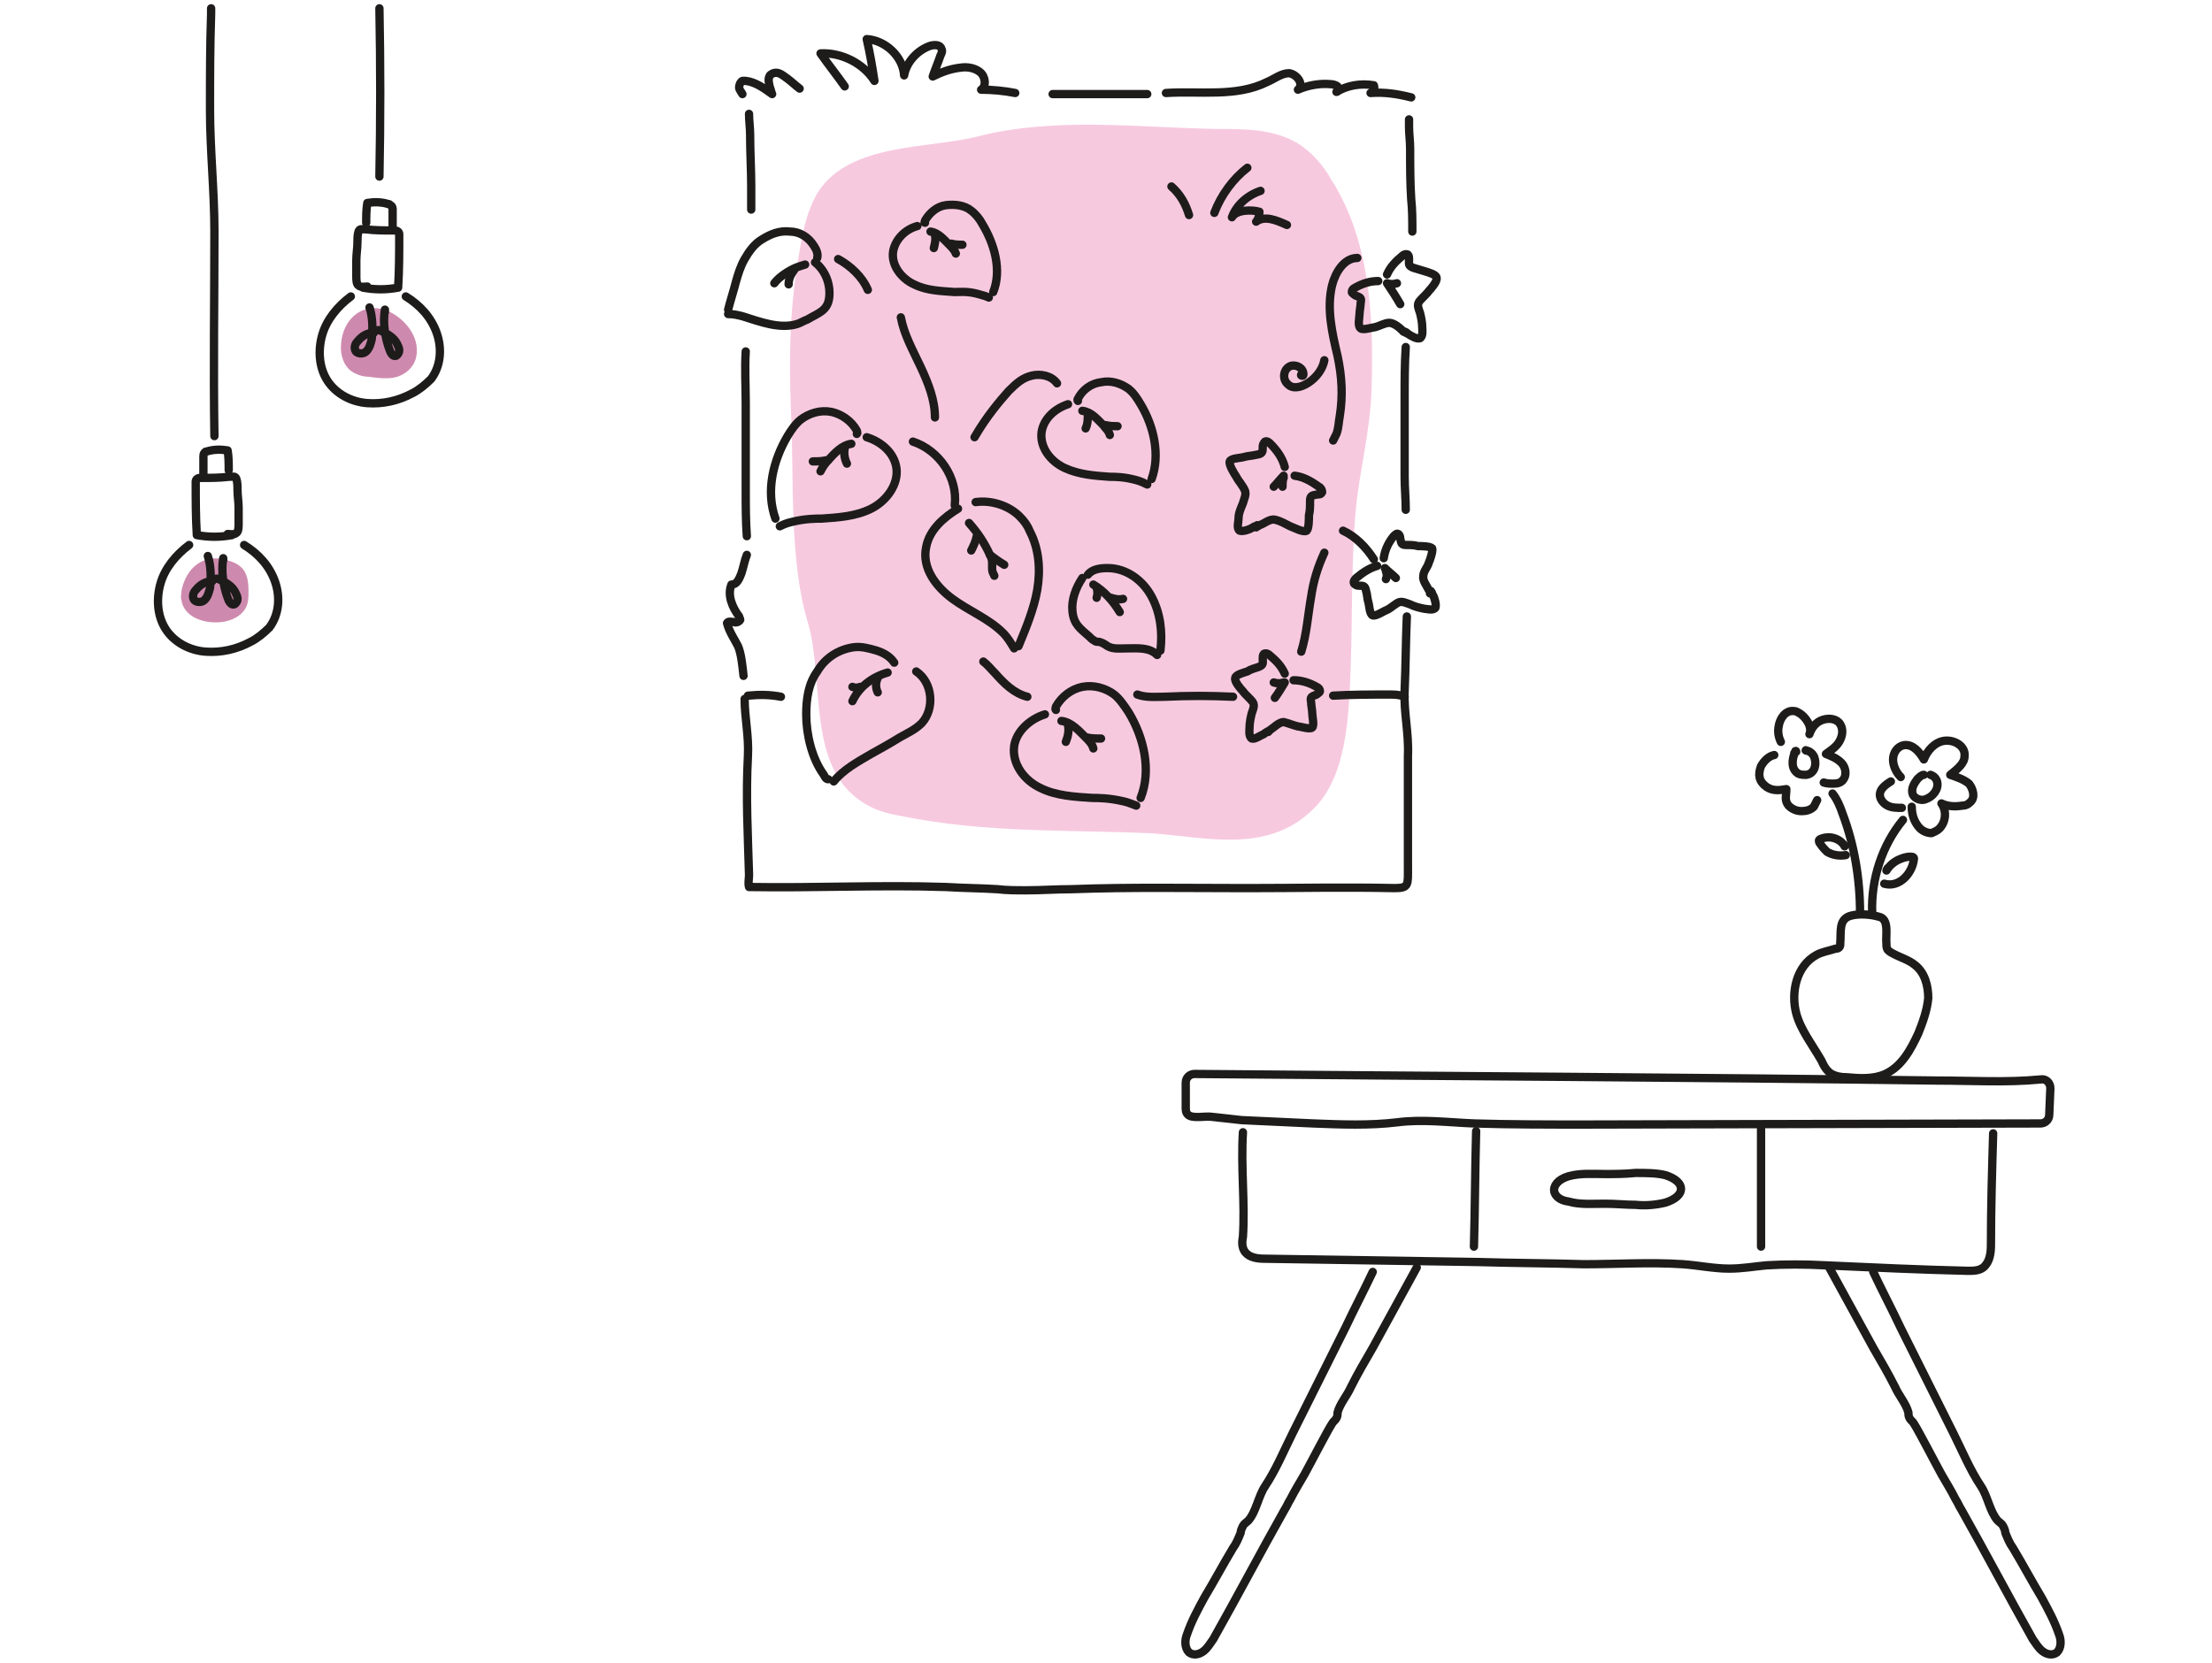 <svg width="266" height="200" viewBox="0 0 266 200" fill="none" xmlns="http://www.w3.org/2000/svg"><path d="M95.115 49.399C94.849 42.802 94.982 36.505 96.177 30.057C96.575 27.658 97.106 25.109 98.434 23.01C102.284 17.162 111.709 17.912 117.551 16.413C126.976 14.014 136.933 15.363 146.491 15.513C149.81 15.513 153.262 15.513 156.182 17.312C157.775 18.362 159.103 19.861 160.032 21.511C164.679 28.708 165.21 37.854 164.944 46.55C164.811 52.098 163.351 56.896 162.953 62.294C162.422 69.341 162.687 76.388 162.289 83.436C162.024 88.234 161.36 93.481 158.439 96.78C152.863 102.928 145.164 100.679 138.393 100.229C128.171 99.779 118.48 100.229 108.258 98.13C106.532 97.83 104.939 97.38 103.478 96.33C97.106 91.982 99.098 82.086 97.239 75.189C94.849 67.542 95.513 57.796 95.115 49.399Z" fill="#F7C9DF"/><path d="M21.815 71.109C21.815 71.506 21.683 71.77 21.815 72.167 21.948 73.225 22.741 74.019 23.667 74.416 24.593 74.813 25.651 74.945 26.71 74.813 27.768 74.68 28.959 74.151 29.488 73.225 29.884 72.564 29.884 71.903 29.884 71.109 29.884 70.051 29.752 68.86 28.959 68.199 28.562 67.802 27.9 67.537 27.371 67.405 24.461 66.479 22.345 68.331 21.815 71.109ZM40.996 41.875C40.996 43.065 41.526 44.388 42.716 44.917 43.245 45.182 43.774 45.314 44.303 45.314 45.229 45.446 46.288 45.579 47.214 45.446 48.139 45.314 49.066 44.785 49.595 43.991 50.256 43.065 50.256 41.742 49.859 40.684 49.462 39.626 48.669 38.7 47.743 38.039 44.436 35.657 40.996 37.906 40.996 41.875Z" fill="#CE8AAE"/><path d="M89.676 42.273C89.544 44.389 89.676 46.373 89.676 48.49 89.676 51.929 89.676 55.501 89.676 58.94 89.676 60.792 89.676 62.644 89.808 64.496M90.073 13.698C90.073 14.492 90.205 15.418 90.205 16.212 90.205 18.328 90.337 20.445 90.337 22.429 90.337 23.355 90.337 24.281 90.337 25.207M137.959 11.318C134.123 11.318 130.419 11.318 126.583 11.318M169.838 27.853C169.838 26.53 169.838 25.207 169.706 24.017 169.574 22.033 169.574 19.916 169.574 17.932 169.574 17.006 169.441 16.08 169.441 15.286 169.441 15.022 169.441 14.625 169.441 14.36M169.045 61.32C169.045 59.997 168.912 58.674 168.912 57.351 168.912 54.177 168.912 51.002 168.912 47.827 168.912 45.843 168.912 43.726 169.045 41.742M169.309 98.756C169.309 96.11 169.309 93.597 169.309 90.951 169.442 88.173 168.78 85.66 168.913 83.014 169.045 80.104 169.045 77.062 169.177 74.151M169.309 104.575C169.309 102.591 169.309 100.739 169.309 98.755M169.309 103.65C169.309 103.782 169.309 104.047 169.309 104.311 169.309 106.428 169.442 106.825 167.722 106.825 161.769 106.692 155.949 106.825 149.996 106.825 142.985 106.825 135.842 106.692 128.831 106.957 126.979 106.957 125.26 107.089 123.408 107.089 122.217 107.089 121.027 107.089 119.968 106.957 117.852 106.825 115.868 106.825 113.751 106.692 105.814 106.428 98.01 106.825 90.073 106.692 89.941 106.163 90.073 105.766 90.073 105.237 89.941 100.475 89.676 95.845 89.941 90.951 90.073 88.57 89.544 86.321 89.544 84.072M122.482 77.723C123.408 75.475 124.334 73.226 124.73 70.977 125.127 68.596 124.995 66.082 123.805 63.834 123.54 63.172 123.143 62.643 122.614 62.114 121.291 60.791 119.175 60.13 117.323 60.394M121.953 77.988C121.556 77.327 121.159 76.665 120.63 76.136 118.91 74.417 116.529 73.491 114.545 72.035 112.561 70.58 110.841 68.332 111.37 65.818 111.767 63.702 113.487 62.247 115.206 61.188M119.571 69.257C119.439 68.992 119.307 68.728 119.307 68.463 119.307 68.198 119.307 67.934 119.307 67.669 119.307 67.272 119.174 67.008 119.042 66.743 118.381 65.288 117.587 64.098 116.529 62.907M127.112 46.108C126.45 45.182 125.127 44.918 124.069 45.182 123.011 45.447 122.349 45.976 121.291 47.034 120.233 48.225 118.646 50.077 117.19 52.59M128.435 48.621C126.847 49.15 125.524 50.341 125.26 51.928 124.995 53.78 126.318 55.5 128.038 56.293 129.757 57.087 131.609 57.219 133.461 57.352 134.123 57.352 135.181 57.352 136.636 57.748 137.165 57.881 137.694 58.145 137.959 58.278M129.625 48.225C129.492 48.093 129.625 47.961 129.625 47.961 130.154 46.902 131.212 46.109 132.403 45.976 133.593 45.712 134.784 46.109 135.71 46.77 136.371 47.299 136.768 47.961 137.165 48.622 138.752 51.268 139.546 54.707 138.488 57.617" stroke="#1E1C1B" stroke-miterlimit="10" stroke-linecap="round" stroke-linejoin="round"/><path d="M130.154 49.415C131.213 49.547 131.874 50.341 132.668 51.135C132.932 51.532 133.329 51.796 133.461 52.325" stroke="#1E1C1B" stroke-miterlimit="10" stroke-linecap="round" stroke-linejoin="round"/><path d="M130.815 49.812C130.815 50.341 130.815 51.002 130.551 51.531M132.932 51.134C133.461 51.266 133.99 51.266 134.387 51.266M120.762 67.935C120.1 67.538 119.571 67.141 119.042 66.744M116.794 66.215C117.058 65.686 117.323 65.156 117.455 64.495M130.816 69.125C131.345 68.463 132.271 68.331 133.197 68.331 135.446 68.331 137.43 69.786 138.488 71.77 139.546 73.755 139.811 76.003 139.546 78.252M139.149 78.781C138.223 77.855 136.9 77.987 135.577 77.987 134.784 77.987 133.858 78.12 133.196 77.723 132.8 77.458 132.403 77.194 132.006 77.194 131.874 77.194 131.741 77.194 131.609 77.061 131.344 76.929 131.212 76.797 130.948 76.532 129.889 75.606 129.096 75.077 128.963 73.49 128.831 72.167 129.36 70.712 130.154 69.522" stroke="#1E1C1B" stroke-miterlimit="10" stroke-linecap="round" stroke-linejoin="round"/><path d="M134.652 73.621C133.858 72.299 132.8 71.108 131.477 70.314" stroke="#1E1C1B" stroke-miterlimit="10" stroke-linecap="round" stroke-linejoin="round"/><path d="M131.874 71.903C132.006 71.507 132.006 71.11 131.874 70.713M133.593 71.902C133.99 72.035 134.519 72.167 135.048 72.035M104.227 52.59C105.947 53.119 107.534 54.442 107.799 56.294 108.063 58.278 106.608 60.262 104.756 61.188 102.904 62.114 100.788 62.246 98.803 62.379 98.142 62.379 96.819 62.379 95.232 62.776 94.571 62.908 94.041 63.172 93.777 63.305M103.036 52.192C103.169 52.06 103.036 51.928 103.036 51.795 102.375 50.605 101.184 49.811 99.994 49.547 98.671 49.282 97.348 49.679 96.29 50.472 95.629 51.002 95.1 51.795 94.703 52.457 92.983 55.367 92.057 59.071 93.248 62.378" stroke="#1E1C1B" stroke-miterlimit="10" stroke-linecap="round" stroke-linejoin="round"/><path d="M102.375 53.383C101.317 53.515 100.391 54.441 99.597 55.367C99.2 55.764 98.936 56.161 98.671 56.69" stroke="#1E1C1B" stroke-miterlimit="10" stroke-linecap="round" stroke-linejoin="round"/><path d="M101.581 53.913C101.449 54.575 101.581 55.236 101.846 55.765M99.333 55.367C98.804 55.499 98.275 55.499 97.745 55.499M125.657 85.925C123.937 86.454 122.217 87.909 121.953 89.761 121.688 91.877 123.143 93.862 125.127 94.788 126.979 95.714 129.228 95.846 131.345 95.978 132.006 95.978 133.329 95.978 135.049 96.375 135.71 96.507 136.239 96.772 136.636 96.904M126.979 85.395C126.847 85.262 126.979 85.13 126.979 84.998 127.64 83.807 128.831 82.881 130.154 82.617 131.477 82.352 132.932 82.749 133.99 83.543 134.651 84.072 135.18 84.866 135.71 85.659 137.561 88.702 138.487 92.67 137.165 95.977" stroke="#1E1C1B" stroke-miterlimit="10" stroke-linecap="round" stroke-linejoin="round"/><path d="M127.64 86.718C128.831 86.85 129.757 87.908 130.551 88.702C130.947 89.099 131.344 89.496 131.477 90.025" stroke="#1E1C1B" stroke-miterlimit="10" stroke-linecap="round" stroke-linejoin="round"/><path d="M128.435 87.248C128.567 87.909 128.435 88.571 128.17 89.232M130.683 88.702C131.212 88.834 131.874 88.834 132.403 88.834M110.18 80.766C112.164 82.088 112.428 85.263 110.841 86.983 110.047 87.776 109.121 88.173 108.195 88.703 107.137 89.364 105.947 90.025 104.756 90.687 103.169 91.613 101.449 92.539 100.259 93.994M99.597 93.729C99.333 93.729 99.2 93.465 99.068 93.2 97.613 91.216 96.952 88.306 96.952 85.925 96.952 84.073 97.216 82.221 98.275 80.766 99.2 79.178 100.788 78.12 102.64 77.856 103.566 77.723 104.492 77.988 105.418 78.252 106.211 78.517 107.005 78.914 107.534 79.707" stroke="#1E1C1B" stroke-miterlimit="10" stroke-linecap="round" stroke-linejoin="round"/><path d="M106.74 80.897C104.888 81.427 103.301 82.617 102.507 84.337" stroke="#1E1C1B" stroke-miterlimit="10" stroke-linecap="round" stroke-linejoin="round"/><path d="M105.55 81.559C105.285 82.088 105.285 82.749 105.55 83.278M103.433 82.618C103.168 82.75 102.772 82.75 102.507 82.618M123.54 83.807C121.953 83.41 120.762 82.22 119.704 81.029 119.175 80.5 118.778 79.971 118.249 79.574M114.809 60.791C115.206 57.483 112.957 54.176 109.782 53.118M110.312 27.191C108.856 27.588 107.666 28.779 107.401 30.234 107.137 31.953 108.46 33.541 109.915 34.202 111.502 34.996 113.222 34.996 114.809 35.128 115.338 35.128 116.397 34.996 117.719 35.393 118.248 35.525 118.645 35.657 118.91 35.79M111.238 26.795C111.105 26.795 111.238 26.663 111.238 26.531 111.767 25.605 112.693 24.811 113.751 24.679 114.809 24.547 116 24.679 116.794 25.34 117.323 25.737 117.852 26.399 118.116 26.928 119.571 29.309 120.497 32.483 119.439 35.129" stroke="#1E1C1B" stroke-miterlimit="10" stroke-linecap="round" stroke-linejoin="round"/><path d="M111.899 27.854C112.825 27.986 113.487 28.779 114.148 29.441C114.413 29.706 114.809 30.102 114.942 30.499" stroke="#1E1C1B" stroke-miterlimit="10" stroke-linecap="round" stroke-linejoin="round"/><path d="M112.429 28.25C112.561 28.779 112.429 29.308 112.296 29.837M114.412 29.308C114.809 29.44 115.338 29.44 115.735 29.44M108.328 38.171C108.725 40.287 109.783 42.139 110.709 44.124 111.635 46.108 112.429 48.092 112.429 50.209M98.274 31.027C98.407 30.498 98.142 29.969 97.877 29.572 97.216 28.514 96.158 27.852 94.967 27.852 93.777 27.72 92.719 28.117 91.66 28.779 90.734 29.308 90.073 30.234 89.544 31.16 89.015 32.086 88.75 33.011 88.486 33.937 88.221 34.996 87.824 36.186 87.56 37.245M87.56 37.774C88.221 37.774 88.75 37.906 89.279 38.038 91.396 38.7 93.777 39.626 95.893 38.964 96.29 38.832 96.687 38.568 97.084 38.435 98.407 37.642 99.597 37.377 99.729 35.657 99.862 34.07 99.2 32.483 98.01 31.557" stroke="#1E1C1B" stroke-miterlimit="10" stroke-linecap="round" stroke-linejoin="round"/><path d="M96.819 31.821C96.422 31.954 95.893 32.086 95.364 32.35 94.306 32.88 93.512 33.541 93.115 34.07M104.359 34.864C103.698 33.277 102.243 31.954 100.788 31.16M89.279 11.317C89.147 11.053 88.882 10.788 88.882 10.524 88.882 10.259 89.015 9.862 89.279 9.73 89.412 9.73 89.544 9.73 89.676 9.73 90.867 9.862 91.925 10.656 92.851 11.317 92.719 11.053 92.719 10.788 92.586 10.524 92.454 9.994 92.322 9.465 92.586 9.068 92.851 8.804 93.248 8.672 93.644 8.804 94.041 8.936 94.306 9.201 94.703 9.465 95.232 9.862 95.629 10.259 96.158 10.656M140.207 11.185C144.308 10.92 148.673 11.714 152.377 9.862 153.303 9.465 154.097 8.804 155.023 8.804 155.948 8.936 156.874 10.127 156.081 10.788 157.271 10.259 158.726 9.994 160.049 10.127 160.314 10.127 160.711 10.259 160.843 10.391 160.975 10.656 160.975 11.053 160.711 11.053 162.033 10.259 163.621 9.994 165.208 10.259 165.34 10.656 165.208 11.053 164.811 11.185 166.531 11.053 168.118 11.317 169.706 11.714M101.581 10.392C100.655 9.069 99.597 7.747 98.671 6.424 101.184 6.291 103.83 7.614 105.153 9.731 104.888 8.011 104.624 6.424 104.227 4.704 106.475 4.836 108.592 6.821 108.724 9.069 108.989 7.482 110.312 6.027 111.899 5.498 112.428 5.366 113.09 5.366 113.222 5.895 113.354 6.159 113.222 6.424 113.09 6.688 112.825 7.482 112.428 8.408 112.164 9.202 113.222 8.673 114.28 8.276 115.471 8.143 116.264 8.011 117.19 8.143 117.852 8.673 118.513 9.202 118.645 10.392 117.984 10.789 119.307 10.789 120.762 10.921 122.085 11.186M89.411 81.295C89.279 80.105 89.147 78.649 88.75 77.724 88.353 76.93 87.692 76.004 87.427 74.946 87.559 74.681 87.956 74.813 88.221 74.813 88.485 74.946 88.882 74.813 89.014 74.549 89.014 74.416 88.882 74.284 88.882 74.152 88.088 73.094 87.427 71.638 87.956 70.316 88.618 70.316 88.882 69.654 89.147 68.993 89.411 68.199 89.543 67.406 89.808 66.744M166.399 67.141C166.531 66.215 166.928 65.289 167.59 64.495 167.722 64.363 167.987 64.098 168.119 64.23 168.251 64.23 168.383 64.495 168.383 64.76 168.516 65.421 168.516 65.553 169.177 65.553 169.574 65.553 170.103 65.553 170.5 65.686 170.897 65.686 171.955 65.686 172.22 65.95 172.352 66.215 171.955 67.405 171.823 67.67 171.69 68.199 171.161 68.728 171.161 69.257 171.029 69.786 171.558 70.448 171.823 70.977 171.955 71.109 171.955 71.241 171.955 71.374" stroke="#1E1C1B" stroke-miterlimit="10" stroke-linecap="round" stroke-linejoin="round"/><path d="M165.605 68.067C164.679 68.332 163.886 68.861 163.092 69.522C162.96 69.655 162.695 69.919 162.827 70.184C162.96 70.316 163.092 70.448 163.356 70.448C164.018 70.448 164.15 70.448 164.282 71.11C164.415 71.507 164.415 72.036 164.547 72.433C164.679 72.829 164.679 73.888 165.076 74.02C165.473 74.152 166.399 73.491 166.796 73.359C167.325 73.094 167.854 72.565 168.251 72.433C168.648 72.3 169.177 72.565 169.574 72.697C170.103 72.962 170.632 73.094 171.293 73.226C171.558 73.226 172.352 73.491 172.616 73.094C172.748 72.697 172.484 71.903 172.352 71.639C172.219 71.507 172.219 71.242 172.087 71.11" stroke="#1E1C1B" stroke-miterlimit="10" stroke-linecap="round" stroke-linejoin="round"/><path d="M166.531 68.331C166.928 68.728 167.457 69.125 167.854 69.522M155.552 81.823C156.478 81.823 157.404 82.088 158.33 82.617 158.594 82.749 158.727 82.882 158.727 83.146 158.727 83.278 158.462 83.411 158.33 83.543 157.668 83.808 157.536 83.808 157.668 84.469 157.668 84.866 157.801 85.395 157.801 85.792 157.801 86.189 158.065 87.247 157.801 87.511 157.536 87.776 156.346 87.379 156.081 87.379 155.552 87.247 154.891 86.982 154.361 86.85 153.832 86.85 153.171 87.511 152.774 87.776 152.642 87.908 152.509 87.908 152.377 88.04" stroke="#1E1C1B" stroke-miterlimit="10" stroke-linecap="round" stroke-linejoin="round"/><path d="M154.494 81.03C154.097 80.104 153.436 79.442 152.642 78.781C152.51 78.648 152.245 78.516 151.98 78.648C151.848 78.781 151.848 79.045 151.848 79.178C151.848 79.839 151.98 79.971 151.319 80.236C150.922 80.368 150.393 80.501 149.996 80.765C149.599 80.897 148.541 81.162 148.541 81.559C148.409 81.956 149.203 82.882 149.467 83.146C149.732 83.543 150.393 84.072 150.658 84.469C150.922 84.866 150.658 85.395 150.525 85.792C150.393 86.321 150.261 86.982 150.261 87.511C150.261 87.776 150.128 88.57 150.525 88.834C150.922 88.966 151.584 88.437 151.98 88.305C152.113 88.173 152.245 88.04 152.51 88.04" stroke="#1E1C1B" stroke-miterlimit="10" stroke-linecap="round" stroke-linejoin="round"/><path d="M154.494 82.088C154.097 82.749 153.7 83.411 153.303 83.94M153.171 82.088C153.568 82.22 153.965 82.22 154.362 82.088M155.684 57.22C156.743 57.352 157.668 57.881 158.594 58.542 158.859 58.675 158.991 58.939 158.991 59.204 158.859 59.468 158.727 59.468 158.462 59.468 157.669 59.601 157.536 59.601 157.536 60.395 157.536 60.924 157.536 61.453 157.404 61.982 157.404 62.379 157.404 63.569 157.139 63.834 156.743 64.098 155.552 63.437 155.155 63.305 154.626 63.04 153.965 62.643 153.303 62.511 152.642 62.379 151.98 63.04 151.451 63.172 151.319 63.305 151.187 63.305 151.054 63.437M154.494 56.161C154.229 55.102 153.568 54.176 152.774 53.383 152.642 53.25 152.377 52.986 152.113 53.118 151.98 53.25 151.848 53.515 151.848 53.647 151.848 54.441 151.848 54.573 151.054 54.706 150.525 54.838 149.996 54.838 149.599 54.97 149.202 55.102 148.012 55.102 147.88 55.499 147.747 55.896 148.409 56.954 148.673 57.351 148.938 57.88 149.467 58.409 149.732 59.071 149.864 59.6 149.599 59.997 149.467 60.526 149.202 61.187 148.938 61.716 148.938 62.378 148.938 62.775 148.673 63.568 149.07 63.833 149.467 63.965 150.261 63.701 150.657 63.436 150.79 63.304 151.054 63.304 151.187 63.172" stroke="#1E1C1B" stroke-miterlimit="10" stroke-linecap="round" stroke-linejoin="round"/><path d="M154.362 57.22C153.965 57.617 153.568 58.146 153.171 58.542M159.256 66.48C158.462 68.199 157.933 69.919 157.669 71.771 157.272 74.019 157.139 76.268 156.478 78.385M165.209 67.273C164.283 65.818 162.96 64.495 161.505 63.834M160.314 52.987C160.446 52.722 160.579 52.458 160.711 52.193 160.976 51.532 160.976 50.738 161.108 50.077 161.505 47.563 161.372 45.315 160.843 42.801 160.182 40.023 159.521 37.113 160.182 34.335 160.579 32.748 161.637 31.028 163.224 31.028" stroke="#1E1C1B" stroke-miterlimit="10" stroke-linecap="round" stroke-linejoin="round"/><path d="M165.738 33.806C164.812 33.806 163.886 34.07 162.96 34.599C162.696 34.732 162.563 34.864 162.563 35.129C162.563 35.261 162.828 35.393 162.96 35.525C163.621 35.79 163.754 35.79 163.621 36.451C163.621 36.848 163.489 37.377 163.489 37.774C163.489 38.171 163.225 39.229 163.621 39.494C163.886 39.758 165.077 39.361 165.341 39.361C165.87 39.229 166.532 38.832 167.061 38.832C167.59 38.832 168.251 39.361 168.648 39.758C168.78 39.891 168.913 39.891 169.045 40.023" stroke="#1E1C1B" stroke-miterlimit="10" stroke-linecap="round" stroke-linejoin="round"/><path d="M166.796 33.012C167.193 32.086 167.854 31.425 168.648 30.763C168.78 30.631 169.045 30.499 169.309 30.631C169.442 30.763 169.442 31.028 169.442 31.16C169.442 31.822 169.309 31.954 169.971 32.218C170.368 32.351 170.897 32.483 171.293 32.615C171.69 32.748 172.749 33.012 172.749 33.409C172.881 33.806 172.087 34.732 171.823 34.996C171.558 35.393 170.897 35.922 170.632 36.319C170.368 36.716 170.632 37.245 170.764 37.642C170.897 38.171 171.029 38.832 171.029 39.361C171.029 39.626 171.161 40.42 170.764 40.684C170.367 40.817 169.706 40.42 169.309 40.155C169.177 40.023 169.045 39.891 168.78 39.891" stroke="#1E1C1B" stroke-miterlimit="10" stroke-linecap="round" stroke-linejoin="round"/><path d="M166.796 34.07C167.325 34.864 167.854 35.658 168.383 36.584M167.986 34.07C167.59 34.203 167.193 34.203 166.796 34.07M159.256 43.33C158.992 44.785 157.669 46.108 156.346 46.505 155.817 46.637 155.288 46.637 154.891 46.24 154.097 45.579 154.362 44.256 155.288 43.992 155.949 43.859 156.743 44.256 156.743 45.05 156.743 45.314 156.346 45.182 156.478 45.05M154.361 57.484C154.229 57.749 154.229 58.146 154.229 58.543M166.663 68.728C166.796 68.993 166.796 69.39 166.663 69.654M95.496 32.482C95.1 33.011 94.835 33.541 94.835 34.202M89.94 83.677C91.263 83.544 92.586 83.544 93.909 83.809M136.768 83.543C137.827 83.94 139.017 83.808 140.075 83.808 142.853 83.675 145.499 83.675 148.277 83.808M160.314 83.675C162.563 83.543 164.812 83.543 167.061 83.543 167.722 83.543 168.251 83.543 168.912 83.808M45.626 1C45.758 7.746 45.758 14.493 45.626 21.239M44.039 26.794C44.039 26 44.039 25.207 44.171 24.413 44.965 24.281 45.891 24.281 46.685 24.545 46.817 24.545 46.817 24.545 46.949 24.678 47.214 24.81 47.214 25.075 47.214 25.207 47.214 26 47.214 26.662 47.214 27.456M43.642 34.599C45.097 34.864 46.42 34.864 47.875 34.599 48.008 32.483 48.008 30.366 48.008 28.25 48.008 28.118 48.008 27.985 47.875 27.853 47.743 27.721 47.478 27.721 47.346 27.721 46.288 27.721 45.097 27.721 44.039 27.588 43.51 27.588 43.245 27.456 43.113 27.853 42.981 28.25 42.981 28.779 42.981 29.176 42.981 29.837 42.849 30.631 42.849 31.292 42.849 31.954 42.849 32.615 42.849 33.277 42.849 33.541 42.849 34.203 43.113 34.335 43.378 34.599 43.907 34.467 44.171 34.467M25.784 52.457C25.652 44.256 25.784 36.054 25.784 27.853 25.784 22.959 25.255 18.064 25.255 13.17 25.255 9.334 25.255 5.498 25.387 1.661 25.387 1.397 25.387 1.132 25.387 1M27.504 56.558C27.504 55.764 27.504 54.97 27.371 54.177 26.578 54.044 25.652 54.044 24.858 54.309 24.726 54.309 24.726 54.309 24.593 54.441 24.461 54.574 24.461 54.838 24.461 54.97 24.461 55.764 24.461 56.425 24.461 57.219M27.901 64.363C26.446 64.628 25.123 64.628 23.668 64.363 23.535 62.247 23.535 60.13 23.535 58.014 23.535 57.881 23.535 57.749 23.668 57.617 23.8 57.484 24.064 57.484 24.197 57.484 25.255 57.484 26.446 57.484 27.504 57.352 28.033 57.352 28.297 57.22 28.43 57.617 28.562 58.014 28.562 58.543 28.562 58.94 28.562 59.601 28.694 60.395 28.694 61.056 28.694 61.718 28.694 62.379 28.694 63.04 28.694 63.305 28.694 63.966 28.43 64.099 28.165 64.363 27.636 64.231 27.372 64.231M42.187 35.658C40.6 36.849 39.277 38.436 38.748 40.288 38.219 42.14 38.351 44.257 39.409 45.844 40.468 47.431 42.319 48.357 44.171 48.489 46.023 48.622 47.875 48.225 49.595 47.299 50.389 46.902 51.182 46.241 51.844 45.579 53.034 43.992 53.166 41.875 52.505 40.023 51.844 38.172 50.521 36.717 48.801 35.658" stroke="#1E1C1B" stroke-miterlimit="10" stroke-linecap="round" stroke-linejoin="round"/><path d="M44.436 36.981C44.833 38.172 44.833 39.627 44.7 40.818 44.568 41.347 44.436 41.876 44.039 42.273 43.642 42.669 42.848 42.537 42.716 42.14 42.584 41.744 42.716 41.347 42.98 41.082 43.51 40.421 44.171 40.024 44.965 40.024 45.097 39.759 45.494 39.627 45.758 39.759 46.552 40.156 47.346 40.553 47.743 41.347 47.875 41.611 48.007 41.876 48.007 42.14 48.007 42.405 47.875 42.669 47.61 42.802 47.214 42.934 46.949 42.405 46.817 42.008 46.288 40.553 46.023 38.833 46.288 37.246 46.288 37.378 46.288 37.511 46.288 37.511M22.742 65.553C21.154 66.743 19.831 68.331 19.302 70.183 18.773 72.034 18.905 74.151 19.964 75.738 21.022 77.326 22.874 78.252 24.726 78.384 26.578 78.516 28.43 78.12 30.149 77.194 30.943 76.797 31.737 76.135 32.398 75.474 33.589 73.886 33.721 71.77 33.059 69.918 32.398 68.066 31.075 66.611 29.356 65.553" stroke="#1E1C1B" stroke-miterlimit="10" stroke-linecap="round" stroke-linejoin="round"/><path d="M24.991 66.876C25.387 68.067 25.387 69.522 25.255 70.712 25.123 71.241 24.991 71.77 24.594 72.167 24.197 72.564 23.403 72.432 23.271 72.035 23.139 71.638 23.271 71.241 23.535 70.977 24.065 70.315 24.726 69.918 25.52 69.918 25.652 69.654 26.049 69.522 26.313 69.654 27.107 70.051 27.901 70.448 28.298 71.241 28.43 71.506 28.562 71.77 28.562 72.035 28.562 72.299 28.43 72.564 28.165 72.696 27.768 72.829 27.504 72.299 27.372 71.903 26.843 70.448 26.578 68.728 26.843 67.141 26.843 67.273 26.843 67.405 26.843 67.405M146.028 25.604C146.822 23.488 148.277 21.503 149.997 20.181M151.583 22.958C149.996 23.487 148.673 24.678 148.144 26.133 148.673 25.207 150.525 25.207 151.451 25.471 151.451 25.868 151.319 26.397 151.054 26.662 152.112 25.868 153.568 26.53 154.758 27.059M140.869 22.43C141.927 23.356 142.588 24.546 142.985 25.869M143.647 129.18C143.118 129.18 142.589 129.577 142.589 130.238 142.589 131.164 142.589 132.222 142.589 133.148 142.589 133.545 142.589 133.81 142.853 134.074 143.382 134.603 144.97 134.206 145.763 134.339 146.954 134.471 148.144 134.603 149.335 134.735 152.245 134.868 155.155 135 157.933 135.132 161.24 135.265 164.68 135.397 167.987 135 171.029 134.603 174.072 135 177.246 135.132 181.744 135.265 186.109 135.265 190.607 135.265L245.371 135.132C245.9 135.132 246.429 134.735 246.429 134.074L246.562 130.899C246.562 130.238 246.033 129.709 245.371 129.841 241.27 130.238 237.037 129.973 232.937 129.973 203.173 129.577 173.41 129.444 143.647 129.18ZM239.683 136.324C239.551 140.821 239.418 145.319 239.418 149.684 239.418 150.742 239.286 151.801 238.492 152.462 237.963 152.859 237.302 152.859 236.64 152.859 230.952 152.727 225.264 152.462 219.444 152.197 217.063 152.065 214.682 152.065 212.433 152.197 210.978 152.33 209.523 152.594 207.935 152.594 206.083 152.594 204.231 152.197 202.38 152.065 198.411 151.801 194.443 152.065 190.474 152.065 186.241 151.933 182.008 151.933 177.775 151.801 169.177 151.668 160.711 151.536 152.113 151.404 151.187 151.404 150.261 151.271 149.732 150.61 149.335 150.081 149.335 149.42 149.467 148.758 149.732 144.657 149.202 140.424 149.467 136.191" stroke="#1E1C1B" stroke-miterlimit="10" stroke-linecap="round" stroke-linejoin="round"/><path d="M225.264 152.991C226.323 155.24 227.513 157.489 228.571 159.737 230.688 163.97 232.804 168.203 234.921 172.436 235.979 174.553 236.905 176.802 238.228 178.786 239.022 179.976 239.286 181.828 240.212 182.887 240.477 183.151 240.741 183.283 240.874 183.548 241.006 183.813 241.138 184.077 241.138 184.342 241.403 185.003 241.667 185.664 242.064 186.194 243.255 188.178 244.313 190.162 245.503 192.146 246.297 193.601 247.091 195.056 247.62 196.644 247.884 197.305 247.884 198.231 247.355 198.76 246.826 199.157 246.165 199.025 245.636 198.628 245.107 198.231 244.842 197.702 244.445 197.173 241.535 192.014 238.757 186.723 235.847 181.564 235.582 181.167 235.45 180.77 235.185 180.373 234.656 179.315 233.995 178.257 233.466 177.331 232.804 176.14 230.688 172.04 230.159 171.246 230.027 170.981 229.762 170.849 229.63 170.584 229.497 170.32 229.497 170.188 229.497 169.923 229.233 168.865 228.307 167.807 227.91 166.881 227.116 165.293 226.19 163.706 225.264 162.118 223.545 158.944 221.693 155.637 219.973 152.462M211.772 135.79C211.772 138.436 211.772 141.081 211.772 143.859 211.772 145.05 211.772 146.108 211.772 147.298 211.772 148.224 211.772 149.018 211.772 149.944M177.51 136.059C177.378 140.688 177.378 145.318 177.246 149.948M186.903 143.334C186.77 142.672 187.299 141.879 188.622 141.482 190.077 141.085 191.532 141.217 192.987 141.217 194.178 141.217 195.369 141.217 196.691 141.085 197.882 141.085 199.205 141.085 200.263 141.35 202.776 142.143 202.776 143.863 200.263 144.657 199.205 144.921 197.882 145.053 196.691 144.921 195.501 144.921 194.31 144.789 192.987 144.789 191.532 144.789 189.945 144.921 188.622 144.524 187.564 144.392 187.035 143.863 186.903 143.334ZM165.076 152.991C164.018 155.24 162.828 157.489 161.769 159.737 159.653 163.97 157.536 168.203 155.42 172.436 154.362 174.553 153.436 176.802 152.113 178.786 151.319 179.976 151.055 181.828 150.129 182.887 149.864 183.151 149.6 183.283 149.467 183.548 149.335 183.813 149.203 184.077 149.203 184.342 148.938 185.003 148.674 185.664 148.277 186.194 147.086 188.178 146.028 190.162 144.837 192.146 144.044 193.601 143.25 195.056 142.721 196.644 142.456 197.305 142.456 198.231 142.985 198.76 143.515 199.157 144.176 199.025 144.705 198.628 145.234 198.231 145.499 197.702 145.896 197.173 148.806 192.014 151.584 186.723 154.494 181.564 154.759 181.167 154.891 180.77 155.155 180.373 155.684 179.315 156.346 178.257 156.875 177.331 157.536 176.14 159.653 172.04 160.182 171.246 160.314 170.981 160.579 170.849 160.711 170.584 160.843 170.32 160.843 170.188 160.843 169.923 161.108 168.865 162.034 167.807 162.431 166.881 163.224 165.293 164.15 163.706 165.076 162.118 166.796 158.944 168.648 155.637 170.368 152.462M220.238 129.18C220.767 129.445 221.296 129.577 222.09 129.577 223.545 129.709 225.264 129.841 226.719 129.18 228.704 128.254 229.762 126.27 230.688 124.286 231.217 122.963 231.746 121.508 231.878 120.053 231.878 118.598 231.481 117.01 230.291 116.084 229.497 115.423 228.439 115.158 227.513 114.629 227.249 114.497 227.116 114.365 226.984 114.232 226.852 113.968 226.852 113.835 226.852 113.571 226.719 112.513 227.249 110.528 225.926 110.264 225 109.999 223.677 109.867 222.619 110.132 221.031 110.528 221.428 112.116 221.296 113.439 221.296 113.703 221.296 113.835 221.164 113.968 221.031 114.1 220.899 114.1 220.767 114.1 219.973 114.365 219.047 114.497 218.386 114.894 216.005 116.216 215.343 119.391 216.005 121.905 216.534 123.889 217.989 125.741 219.047 127.593 219.444 128.519 219.841 128.915 220.238 129.18ZM217.195 90.289C217.063 90.289 217.195 90.157 217.195 90.289ZM217.195 90.289C217.592 90.289 217.989 90.686 218.121 90.951 218.518 91.877 218.253 93.067 217.195 93.2 216.93 93.2 216.533 93.2 216.269 93.067 215.343 92.538 215.475 91.347 215.872 90.421 215.872 90.289 216.004 90.289 216.004 90.421 215.74 90.554 215.74 90.554 215.74 90.818M231.349 93.2C231.085 93.2 230.82 93.465 230.555 93.729 230.159 94.258 229.762 94.92 230.026 95.581 230.291 96.11 231.085 96.375 231.614 96.11 232.407 95.846 233.201 94.92 232.937 93.994 232.804 93.597 232.54 93.332 232.143 93.2" stroke="#1E1C1B" stroke-miterlimit="10" stroke-linecap="round" stroke-linejoin="round"/><path d="M228.571 93.465C228.042 92.936 227.645 92.142 227.645 91.348 227.645 90.554 228.174 89.761 228.968 89.628 230.026 89.496 230.82 90.422 231.349 91.348 231.746 90.29 232.672 89.232 233.862 89.099 235.053 88.967 236.376 89.761 236.243 90.951 236.243 91.877 235.317 92.539 234.524 93.2 235.317 93.465 236.111 93.729 236.772 94.258 237.302 94.92 237.566 95.978 236.905 96.507 236.64 96.772 236.376 96.904 235.979 96.904 235.185 97.036 234.259 97.036 233.465 96.639 234.127 97.565 233.995 98.888 233.201 99.682 232.936 99.946 232.539 100.079 232.275 100.211 231.746 100.211 231.084 99.946 230.687 99.417 230.158 98.756 229.894 97.962 229.894 97.036M227.381 93.994C226.72 94.391 226.058 94.92 226.058 95.582 226.058 96.111 226.455 96.64 226.984 96.904 227.513 97.169 228.042 97.169 228.704 97.169M214.153 89.232C213.888 88.703 213.756 88.041 213.888 87.38 214.021 86.454 214.682 85.396 215.74 85.528 216.005 85.528 216.137 85.66 216.402 85.792 217.063 86.189 217.989 87.38 217.592 88.306 217.857 87.512 218.386 86.851 219.18 86.586 219.973 86.322 220.899 86.454 221.296 87.115 221.693 87.777 221.561 88.57 221.164 89.232 220.767 89.893 220.106 90.29 219.576 90.687 220.238 90.951 220.899 91.216 221.428 91.745 221.957 92.274 222.09 93.2 221.693 93.729 221.428 94.126 221.032 94.258 220.502 94.258 220.106 94.258 219.709 94.258 219.312 94.126M213.359 90.818C212.698 90.951 212.169 91.48 211.772 92.141 211.375 93.199 211.507 93.993 212.433 94.654 213.227 95.184 214.021 95.051 214.814 94.919 214.814 95.713 214.55 96.242 215.079 96.903 215.476 97.3 216.005 97.565 216.666 97.565 217.195 97.565 217.724 97.432 218.121 97.036 218.254 96.771 218.386 96.506 218.518 96.242M220.37 95.448C220.899 96.11 221.296 97.036 221.56 97.829 223.015 101.665 223.677 105.766 223.677 109.867M225.132 109.735C225 105.766 226.322 101.666 228.836 98.623M226.587 106.296C228.439 106.825 230.026 104.973 230.159 103.254 230.159 102.857 228.968 103.121 228.704 103.254 227.91 103.518 227.249 104.047 226.852 104.709 226.852 104.576 226.984 104.576 226.984 104.444M221.957 102.856C221.164 102.989 220.37 102.856 219.709 102.46 219.444 102.195 219.179 101.93 218.915 101.534 218.783 101.401 218.65 101.137 218.783 101.004 218.915 100.872 219.444 100.74 219.576 100.74 220.37 100.608 221.428 101.004 221.825 101.798" stroke="#1E1C1B" stroke-miterlimit="10" stroke-linecap="round" stroke-linejoin="round"/></svg>